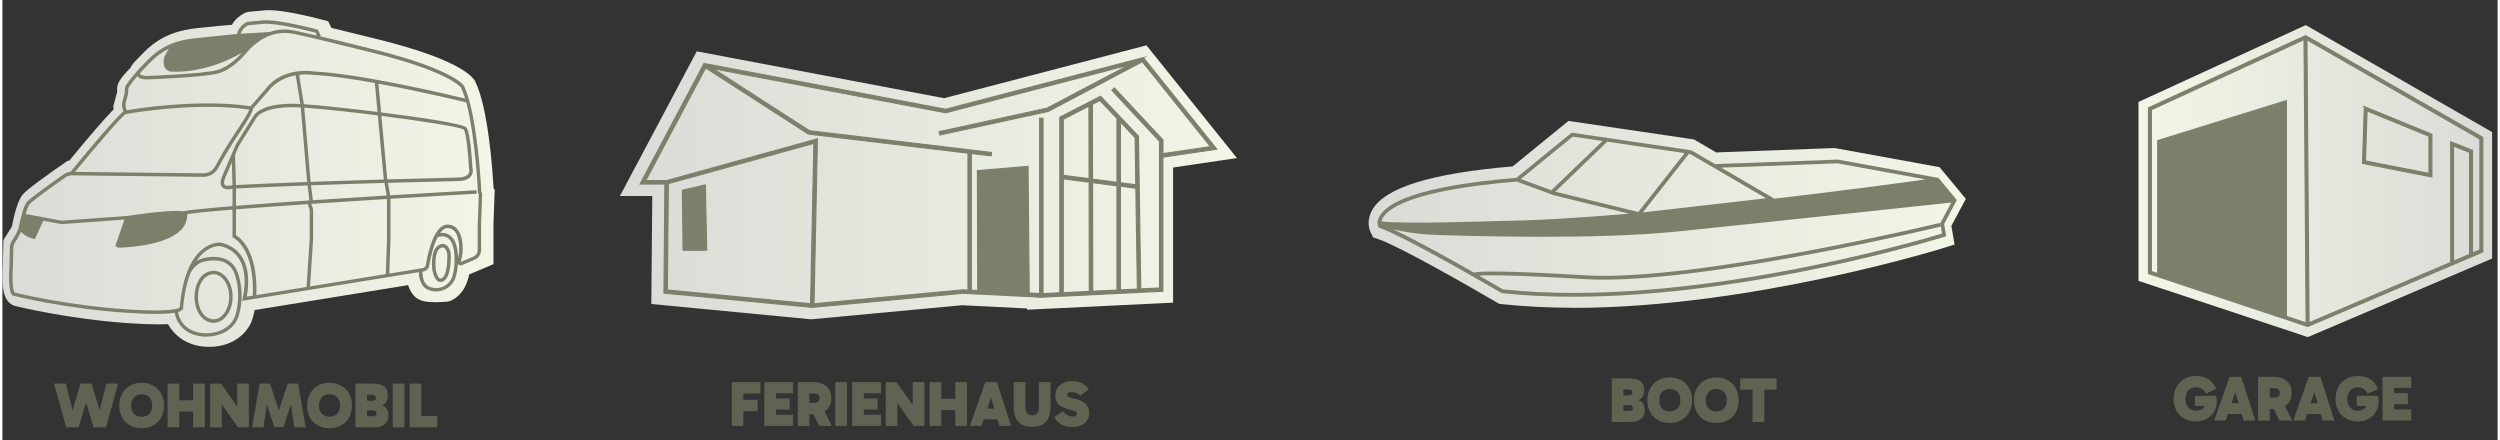 <?xml version="1.0" encoding="UTF-8"?>
<svg xmlns="http://www.w3.org/2000/svg" xmlns:xlink="http://www.w3.org/1999/xlink" id="Ebene_2" data-name="Ebene 2" viewBox="0 0 827.22 145.87" width="500" height="88">
  <rect x="0" y="0" width="827.22" height="145.87" fill="#333333" stroke="none"/>
  <defs>
    <style>
      .cls-1 {
        fill: #606352;
      }

      .cls-1, .cls-2, .cls-3, .cls-4, .cls-5, .cls-6 {
        stroke-width: 0px;
      }

      .cls-2 {
        fill: url(#Unbenannter_Verlauf_5);
      }

      .cls-7 {
        stroke: #7c806b;
        stroke-miterlimit: 10;
        stroke-width: .38px;
      }

      .cls-7, .cls-3 {
        fill: #7c806b;
      }

      .cls-4 {
        fill: url(#Unbenannter_Verlauf_5-3);
      }

      .cls-5 {
        fill: url(#Unbenannter_Verlauf_5-4);
      }

      .cls-6 {
        fill: url(#Unbenannter_Verlauf_5-2);
      }
    </style>
    <linearGradient id="Unbenannter_Verlauf_5" data-name="Unbenannter Verlauf 5" x1="0" y1="59.17" x2="163.21" y2="59.17" gradientUnits="userSpaceOnUse">
      <stop offset="0" stop-color="#dadbd7"/>
      <stop offset="1" stop-color="#f2f6e6"/>
    </linearGradient>
    <linearGradient id="Unbenannter_Verlauf_5-2" data-name="Unbenannter Verlauf 5" x1="204.73" y1="60.45" x2="409.27" y2="60.45" xlink:href="#Unbenannter_Verlauf_5"/>
    <linearGradient id="Unbenannter_Verlauf_5-3" data-name="Unbenannter Verlauf 5" x1="-528.63" y1="60.03" x2="-411.4" y2="60.03" gradientTransform="translate(296.75) rotate(-180) scale(1 -1)" xlink:href="#Unbenannter_Verlauf_5"/>
    <linearGradient id="Unbenannter_Verlauf_5-4" data-name="Unbenannter Verlauf 5" x1="452.93" y1="71.05" x2="650.92" y2="71.05" xlink:href="#Unbenannter_Verlauf_5"/>
  </defs>
  <path class="cls-2" d="M68.56,114.97c-.21,0-.43,0-.65,0-7.05-.22-11.09-4.08-13.01-7.49-.91.04-1.9.06-2.99.06-2.72,0-6.02-.13-9.82-.38-20.48-1.37-37.59-5.66-37.76-5.7C-.21,100.32-.22,93.91.14,87.96l.2-8.39,2.83-4.53c1.02-5.43,2.25-9,3.66-10.64,1.67-1.94,10.17-7.9,13.74-10.37l1.02-.71.55-.03c6.94-8.42,11.9-14.16,14.83-17.15l-.27-.66,1.34-4.92.02-1.77.12-.45c.18-.69.55-2.1,4.29-5.86.4-.86,1.02-1.7,1.86-2.49.39-.37.79-.79,1.21-1.24,3.14-3.3,7.85-8.24,18.79-9.41,5.9-.63,9.56-.95,11.73-1.11,1.55-2.65,4.08-3.82,4.44-3.98l.27-.12.76-.2,5.26-.5c.45-.04.92-.06,1.45-.06,5.73,0,15.86,2.64,17.83,3.17l1.92.52,1.08,2.18c4.38,1.05,9.79,2.38,16.13,3.97,24.67,6.19,30.18,11.52,31.4,13.52l.09.15.08.16c4.27,8.77,5.71,29.09,6.06,35.34l.38.56-.4,11.25v13.37s-8.06,3.42-8.06,3.42c-1.42,6.94-5.64,8.58-6.54,8.85l-.19.06-.48.09-.18.02c-.32.03-1.98.19-3.81.19-2.47,0-4.14-.27-5.39-.88-1.9-.91-3.01-2.76-3.66-4.78l-50.87,8.26c-.34,1.8-.75,3.03-.91,3.46-1.04,3.08-5.28,8.74-14.17,8.74Z"/>
  <g>
    <path class="cls-6" d="M215.13,100.78l.32-35.81h-10.72l25.47-47.96,81.99,15.54,67.1-17.52,29.98,37.37-21.15,3.13v44.8l-48.41,2.35v-.42l-21.64-1.07-49.99,4.67-52.95-5.08Z"/>
    <path class="cls-7" d="M233.5,82.95l-.46-21.65-7.61,1.76.23,19.89h7.84Z"/>
    <path class="cls-7" d="M378.28,19.1l-65.56,17.12-79.69-15.1-.41-.08-21.23,39.98h8.25l-.32,36.15,49.11,4.72h.05s49.89-4.66,49.89-4.66l25.49,1.26v.06l40.87-1.99v-44.46l17.87-2.65-24.34-30.34ZM267.93,100.7l-47.47-4.56.31-35.26,48.26-13.36-1.1,53.18ZM320.1,96.17l-1.7-.08h-.04s-49.29,4.61-49.29,4.61l1.13-54.67-50.06,13.86h-6.87l19.87-37.4,34.03,21.94,52.94,6.34v45.42ZM369.51,96.16l-17.8.87v-37.74l8.57,1.11.06,36.05h1.13s-.06-35.9-.06-35.9l8.1,1.05v34.57ZM351.7,58.14v-18.59l8.52-4.39.04,24.08-8.57-1.11ZM369.51,39.69v20.76l-8.11-1.05-.04-24.75h-.12s2.61-1.34,2.61-1.34l6.06,6.38h-.39ZM370.64,96.1v-34.37l5.13.67.5,33.4h.71s-6.34.3-6.34.3ZM370.64,60.59v-20.13l4.88,5.14.23,15.65-5.11-.66ZM368.66,29.17l-.83.77,15.78,16.89v48.64l-6.22.3-.51-34.15-.25-16.48-12.57-13.23-13.5,6.95v58.21l-5.57.27v-58.14h-1.13v58.14l-3.45-.22-.38-41.96-16.79,1.4.12,39.72-2.13-.06v-45.34l6.56.79.13-1.12-60.37-7.22-31.89-20.56,76.97,14.59.13.02,60.73-15.86-27.15,14.34-35.81,7.79.24,1.1,35.88-7.8.08-.02,31.19-16.47,22.58,28.15-15.75,2.33v-4.56l-16.08-17.22Z"/>
  </g>
  <g>
    <path class="cls-4" d="M764.28,111.75l-56.12-18.64v-59.31s55.46-25.48,55.46-25.48l61.78,35.47v41.93s-59.83,25.5-59.83,25.5l-1.28.54Z"/>
    <path class="cls-7" d="M822.07,45.4l-58.5-33.59-52.09,23.93v54.95l52.79,17.54.17-.07,57.88-24.66v-37.96l-.24-.14ZM812.62,86.59v-38.19l5.31,2.1v33.73h.24l-5.56,2.37ZM821.35,82.87l-2.46,1.05v-34.08l-7.23-2.85v39.78h.55l-47.98,20.45-7.03-2.33V33.34l-42.65,13.27v44.1l-2.11-.7v-53.64l51.08-23.47,57.83,33.2v36.77Z"/>
    <path class="cls-7" d="M783.03,35.35l-.59,18.81,23,4.51v-14.15s-22.41-9.17-22.41-9.17ZM783.42,53.37l.52-16.61,20.53,8.4v12.34s-21.06-4.13-21.06-4.13Z"/>
    <rect class="cls-7" x="763.39" y="12.89" width=".96" height="94.32" transform="translate(-.42 5.68) rotate(-.43)"/>
  </g>
  <g>
    <path class="cls-1" d="M21.15,141.68l-4.02-14.5h3.9l3.13,12.28h-1.94l3.7-12.28h3.66l-.66,2.3-3.64,12.2h-4.13ZM30.22,141.68l-3.62-12.2-.68-2.3h3.66l3.7,12.28h-1.94l3.13-12.28h3.9l-4.02,14.5h-4.13Z"/>
    <path class="cls-1" d="M38.75,134.45c0-1.11.18-2.12.53-3.04s.86-1.72,1.51-2.39c.65-.67,1.43-1.2,2.34-1.56.91-.37,1.92-.55,3.02-.55s2.12.19,3.03.55c.92.37,1.7.89,2.36,1.56.66.67,1.17,1.47,1.52,2.39.35.92.53,1.94.53,3.04s-.18,2.12-.53,3.04c-.35.92-.86,1.72-1.52,2.39-.66.67-1.45,1.19-2.36,1.55s-1.93.54-3.03.54-2.11-.18-3.02-.54c-.91-.36-1.69-.88-2.34-1.55-.65-.67-1.16-1.47-1.51-2.39s-.53-1.94-.53-3.04ZM42.69,134.45c0,.79.15,1.47.44,2.02.29.55.7.97,1.22,1.26.52.28,1.13.42,1.81.42s1.31-.14,1.83-.42c.52-.29.94-.71,1.23-1.27.3-.56.45-1.24.45-2.03s-.15-1.47-.45-2.02c-.3-.55-.71-.97-1.23-1.26s-1.14-.43-1.83-.43-1.28.15-1.81.44-.93.71-1.22,1.27c-.29.55-.44,1.23-.44,2.02Z"/>
    <path class="cls-1" d="M54.76,141.68v-14.5h3.85v14.5h-3.85ZM57.23,136.45v-3.75h7.39v3.75h-7.39ZM63.25,141.68v-14.5h3.87v14.5h-3.87Z"/>
    <path class="cls-1" d="M78.11,141.68l-6.83-9.66,1.45-.38v10.05h-3.85v-14.5h3.6l6.81,9.66-1.45.38v-10.05h3.87v14.5h-3.6Z"/>
    <path class="cls-1" d="M82.77,141.68l2.49-14.5h3.47l3.09,9.41h-.32l3.09-9.41h3.45l2.51,14.5h-3.79l-.87-6.15c-.1-.77-.2-1.54-.3-2.31-.1-.77-.2-1.55-.3-2.33h1.11c-.2.75-.39,1.51-.56,2.28s-.39,1.52-.63,2.28l-2.02,6.13h-3.04l-2.02-6.13c-.26-.75-.47-1.51-.65-2.28s-.37-1.53-.56-2.28h1.13c-.1.78-.2,1.56-.29,2.33-.09.77-.2,1.54-.31,2.31l-.87,6.15h-3.79Z"/>
    <path class="cls-1" d="M101.03,134.45c0-1.11.18-2.12.53-3.04s.86-1.72,1.51-2.39c.65-.67,1.43-1.2,2.34-1.56.91-.37,1.92-.55,3.02-.55s2.12.19,3.03.55c.92.37,1.7.89,2.36,1.56.66.67,1.17,1.47,1.52,2.39.35.92.53,1.94.53,3.04s-.18,2.12-.53,3.04c-.35.92-.86,1.72-1.52,2.39-.66.67-1.45,1.19-2.36,1.55s-1.93.54-3.03.54-2.11-.18-3.02-.54c-.91-.36-1.69-.88-2.34-1.55-.65-.67-1.16-1.47-1.51-2.39s-.53-1.94-.53-3.04ZM104.97,134.45c0,.79.15,1.47.44,2.02.29.55.7.97,1.22,1.26.52.28,1.13.42,1.81.42s1.31-.14,1.83-.42c.52-.29.94-.71,1.23-1.27.3-.56.45-1.24.45-2.03s-.15-1.47-.45-2.02c-.3-.55-.71-.97-1.23-1.26s-1.14-.43-1.83-.43-1.28.15-1.81.44-.93.71-1.22,1.27c-.29.55-.44,1.23-.44,2.02Z"/>
    <path class="cls-1" d="M117.04,141.68v-14.5h5.49c1.35,0,2.41.16,3.17.47.77.31,1.31.77,1.62,1.37.31.6.47,1.35.47,2.22,0,.67-.13,1.25-.38,1.76s-.62.9-1.09,1.18c-.47.28-1.02.42-1.66.42v-.36c.82,0,1.48.16,1.96.48s.83.73,1.04,1.25.32,1.05.32,1.62c0,1.38-.42,2.4-1.26,3.08s-2.1,1.01-3.79,1.01h-5.9ZM120.89,128.98v10.77l-1.3-1.74h3.21c.37,0,.67-.08.9-.23.23-.16.35-.4.35-.75s-.11-.59-.34-.74c-.23-.16-.52-.23-.87-.23h-3.26v-3.21h2.98c.43,0,.74-.08.95-.23.21-.16.31-.41.31-.75s-.1-.59-.31-.75-.52-.23-.95-.23h-2.92l1.23-1.89Z"/>
    <path class="cls-1" d="M133.28,141.68h-3.85v-14.5h3.85v14.5Z"/>
    <path class="cls-1" d="M144.18,141.68h-9.15v-14.5h3.85v12.56l-1.19-1.81h6.49v3.75Z"/>
  </g>
  <g>
    <path class="cls-1" d="M727.24,139.72c-1.48,0-2.77-.32-3.88-.95-1.11-.63-1.98-1.5-2.6-2.61-.62-1.11-.93-2.37-.93-3.79,0-1.16.18-2.22.53-3.16s.86-1.76,1.51-2.44c.65-.68,1.43-1.21,2.34-1.57.91-.37,1.92-.55,3.02-.55,1.66,0,3.05.37,4.17,1.1s1.94,1.81,2.47,3.22l-3.41,1.53c-.33-.68-.75-1.2-1.28-1.56-.52-.36-1.18-.54-1.96-.54-.68,0-1.28.15-1.81.46-.52.31-.93.75-1.22,1.34-.29.59-.44,1.32-.44,2.18,0,.77.15,1.43.44,2,.29.57.69,1.01,1.21,1.31.52.31,1.12.46,1.8.46.62,0,1.16-.1,1.6-.29.44-.19.79-.48,1.06-.85.27-.38.45-.85.53-1.42l1.34.98h-4.85v-3.36h7.05c.07.27.12.56.15.87.03.31.04.63.04.96,0,1.06-.19,2.01-.57,2.84s-.9,1.53-1.55,2.1c-.65.57-1.39,1-2.21,1.3-.82.3-1.67.45-2.55.45Z"/>
    <path class="cls-1" d="M733.24,139.42l5.13-14.5h3.85l4.66,14.5h-3.87l-3.47-11.88h1.53l-3.98,11.88h-3.85ZM736.75,133.69h6.07v3.55h-6.07v-3.55Z"/>
    <path class="cls-1" d="M747.82,139.42v-14.5h5.36c1.06,0,2.03.2,2.91.61.87.4,1.57,1,2.09,1.79s.78,1.76.78,2.93-.26,2.14-.78,2.93c-.52.79-1.21,1.38-2.09,1.78-.87.4-1.84.6-2.91.6h-2.43v-3.75h2.3c.65,0,1.15-.13,1.48-.38.33-.26.5-.65.5-1.17s-.17-.9-.5-1.17c-.33-.27-.83-.41-1.48-.41h-2.32l.94-.83v11.58h-3.85ZM754.89,139.42l-2.85-5.79h4.21l2.85,5.79h-4.21Z"/>
    <path class="cls-1" d="M759.48,139.42l5.13-14.5h3.85l4.66,14.5h-3.87l-3.47-11.88h1.53l-3.98,11.88h-3.85ZM763,133.69h6.07v3.55h-6.07v-3.55Z"/>
    <path class="cls-1" d="M780.9,139.72c-1.48,0-2.77-.32-3.88-.95-1.11-.63-1.98-1.5-2.6-2.61-.62-1.11-.93-2.37-.93-3.79,0-1.16.18-2.22.53-3.16s.86-1.76,1.51-2.44c.65-.68,1.43-1.21,2.34-1.57.91-.37,1.92-.55,3.02-.55,1.66,0,3.05.37,4.17,1.1s1.94,1.81,2.47,3.22l-3.41,1.53c-.33-.68-.75-1.2-1.28-1.56-.52-.36-1.18-.54-1.96-.54-.68,0-1.28.15-1.81.46-.52.31-.93.75-1.22,1.34-.29.59-.44,1.32-.44,2.18,0,.77.15,1.43.44,2,.29.57.69,1.01,1.21,1.31.52.31,1.12.46,1.8.46.62,0,1.16-.1,1.6-.29.44-.19.79-.48,1.06-.85.27-.38.45-.85.53-1.42l1.34.98h-4.85v-3.36h7.05c.07.27.12.56.15.87.03.31.04.63.04.96,0,1.06-.19,2.01-.57,2.84s-.9,1.53-1.55,2.1c-.65.57-1.39,1-2.21,1.3-.82.3-1.67.45-2.55.45Z"/>
    <path class="cls-1" d="M791.37,128.6l1.55-1.7v10.81l-1.66-1.98h7.34v3.68h-9.54v-14.5h9.54v3.68h-7.24ZM791.43,134.01v-3.68h6.05v3.68h-6.05Z"/>
  </g>
  <g>
    <path class="cls-1" d="M245.64,141.19h-3.85v-14.5h9.54v3.75h-7.24l1.55-1.77v12.52ZM244.35,136.32v-3.75h6.04v3.75h-6.04Z"/>
    <path class="cls-1" d="M254.9,130.38l1.55-1.7v10.81l-1.66-1.98h7.34v3.68h-9.54v-14.5h9.54v3.68h-7.24ZM254.97,135.79v-3.68h6.05v3.68h-6.05Z"/>
    <path class="cls-1" d="M263.69,141.19v-14.5h5.36c1.06,0,2.03.2,2.91.61.87.4,1.57,1,2.08,1.79s.78,1.76.78,2.93-.26,2.14-.78,2.93c-.52.79-1.21,1.38-2.08,1.78-.87.4-1.84.6-2.91.6h-2.43v-3.75h2.3c.65,0,1.14-.13,1.48-.38.33-.26.5-.65.5-1.17s-.17-.9-.5-1.17c-.33-.27-.83-.41-1.48-.41h-2.32l.94-.83v11.58h-3.85ZM270.76,141.19l-2.85-5.79h4.21l2.85,5.79h-4.21Z"/>
    <path class="cls-1" d="M280,141.19h-3.85v-14.5h3.85v14.5Z"/>
    <path class="cls-1" d="M284.04,130.38l1.55-1.7v10.81l-1.66-1.98h7.34v3.68h-9.54v-14.5h9.54v3.68h-7.24ZM284.11,135.79v-3.68h6.04v3.68h-6.04Z"/>
    <path class="cls-1" d="M302.07,141.19l-6.83-9.66,1.45-.38v10.05h-3.85v-14.5h3.6l6.81,9.66-1.45.38v-10.05h3.87v14.5h-3.6Z"/>
    <path class="cls-1" d="M307.42,141.19v-14.5h3.85v14.5h-3.85ZM309.88,135.96v-3.75h7.39v3.75h-7.39ZM315.91,141.19v-14.5h3.87v14.5h-3.87Z"/>
    <path class="cls-1" d="M320.74,141.19l5.13-14.5h3.85l4.66,14.5h-3.87l-3.47-11.88h1.53l-3.98,11.88h-3.85ZM324.25,135.47h6.07v3.55h-6.07v-3.55Z"/>
    <path class="cls-1" d="M341.39,141.49c-1.4,0-2.56-.25-3.46-.76s-1.57-1.26-2-2.26c-.43-1-.65-2.25-.65-3.74v-8.05h3.88v8.41c0,.82.18,1.47.55,1.93.37.46.93.69,1.68.69s1.31-.23,1.68-.69c.37-.46.55-1.1.55-1.93v-8.41h3.87v8.05c0,1.49-.22,2.73-.65,3.74-.43,1-1.1,1.75-1.99,2.26-.9.5-2.05.76-3.47.76Z"/>
    <path class="cls-1" d="M354.6,141.58c-.91,0-1.73-.13-2.48-.39s-1.4-.64-1.98-1.14-1.05-1.1-1.44-1.81l2.9-1.89c.37.53.85.95,1.44,1.27.59.32,1.19.48,1.8.48.47,0,.82-.09,1.05-.28.23-.19.35-.41.35-.68,0-.18-.05-.35-.16-.49-.11-.14-.32-.28-.63-.41-.31-.14-.77-.27-1.36-.39-1.25-.28-2.24-.64-2.98-1.07-.74-.43-1.26-.96-1.58-1.58-.31-.62-.47-1.32-.47-2.12,0-.88.23-1.68.68-2.39.45-.72,1.1-1.29,1.95-1.71.84-.43,1.85-.64,3.01-.64,1.31,0,2.42.26,3.34.78.92.52,1.63,1.18,2.13,1.99l-2.89,2.09c-.33-.44-.76-.76-1.31-.95s-1.07-.29-1.56-.29c-.44,0-.79.08-1.05.24-.26.16-.39.39-.39.67s.15.51.44.68c.29.17.87.35,1.74.55,1.19.27,2.17.61,2.93,1.03.76.42,1.32.94,1.68,1.55.36.62.54,1.37.54,2.27s-.23,1.69-.68,2.39-1.11,1.25-1.96,1.65c-.85.4-1.86.6-3.04.6Z"/>
  </g>
  <g>
    <path class="cls-1" d="M533.54,139.93v-14.5h5.49c1.35,0,2.41.16,3.17.47.77.31,1.31.77,1.62,1.37.31.6.47,1.35.47,2.22,0,.67-.13,1.25-.38,1.76s-.62.9-1.09,1.18c-.47.28-1.02.42-1.66.42v-.36c.82,0,1.48.16,1.96.48s.83.73,1.04,1.25c.21.51.32,1.05.32,1.62,0,1.38-.42,2.4-1.26,3.08s-2.1,1.01-3.79,1.01h-5.9ZM537.39,127.22v10.77l-1.3-1.74h3.21c.37,0,.67-.08.9-.23.23-.16.35-.4.35-.75s-.11-.59-.34-.74c-.23-.16-.52-.23-.87-.23h-3.26v-3.21h2.98c.43,0,.74-.08.95-.23.21-.16.31-.41.31-.75s-.1-.59-.31-.75c-.2-.16-.52-.23-.95-.23h-2.92l1.24-1.89Z"/>
    <path class="cls-1" d="M545.35,132.69c0-1.11.18-2.12.53-3.04s.86-1.72,1.51-2.39c.65-.67,1.43-1.2,2.34-1.56.91-.37,1.92-.55,3.02-.55s2.12.19,3.03.55c.92.37,1.7.89,2.36,1.56.66.67,1.17,1.47,1.52,2.39.35.92.53,1.94.53,3.04s-.18,2.12-.53,3.04c-.35.92-.86,1.72-1.52,2.39-.66.67-1.45,1.19-2.36,1.55-.91.36-1.93.54-3.03.54s-2.11-.18-3.02-.54c-.91-.36-1.69-.88-2.34-1.55-.65-.67-1.16-1.47-1.51-2.39s-.53-1.94-.53-3.04ZM549.29,132.69c0,.79.15,1.47.44,2.02.29.55.7.97,1.22,1.26.52.28,1.13.42,1.81.42s1.31-.14,1.83-.42c.53-.29.94-.71,1.24-1.27.3-.56.45-1.24.45-2.03s-.15-1.47-.45-2.02c-.3-.55-.71-.97-1.24-1.26-.52-.28-1.13-.43-1.83-.43s-1.28.15-1.81.44c-.53.29-.93.71-1.22,1.27-.29.55-.44,1.23-.44,2.02Z"/>
    <path class="cls-1" d="M560.78,132.69c0-1.11.18-2.12.53-3.04s.86-1.72,1.51-2.39,1.43-1.2,2.34-1.56c.91-.37,1.92-.55,3.02-.55s2.12.19,3.03.55c.91.37,1.7.89,2.36,1.56s1.17,1.47,1.52,2.39.53,1.94.53,3.04-.18,2.12-.53,3.04-.86,1.72-1.52,2.39-1.45,1.19-2.36,1.55c-.92.36-1.93.54-3.03.54s-2.11-.18-3.02-.54-1.69-.88-2.34-1.55-1.16-1.47-1.51-2.39-.53-1.94-.53-3.04ZM564.72,132.69c0,.79.15,1.47.44,2.02.29.55.7.97,1.22,1.26.53.28,1.13.42,1.81.42s1.31-.14,1.83-.42c.52-.29.94-.71,1.23-1.27.3-.56.45-1.24.45-2.03s-.15-1.47-.45-2.02c-.3-.55-.71-.97-1.23-1.26-.53-.28-1.14-.43-1.83-.43s-1.28.15-1.81.44c-.52.29-.93.71-1.22,1.27s-.44,1.23-.44,2.02Z"/>
    <path class="cls-1" d="M576.11,129.18v-3.75h12.09v3.75h-12.09ZM580.22,139.93v-13.13h3.89v13.13h-3.89Z"/>
  </g>
  <g>
    <path class="cls-3" d="M159.08,64.1l-.28-.41c-.12-2.43-1.4-26.25-5.78-35.25-.13-.22-3.58-5.45-29.33-11.91-8.46-2.12-14.36-3.56-18.48-4.53l.35-.18-.97-1.97-.25-.07c-.53-.14-13.04-3.5-18.08-3.02l-5,.47-.18.05c-.12.05-2.73,1.22-3.29,3.99-1.26.11-5.32.49-14.15,1.44-9.63,1.03-13.63,5.23-16.55,8.29-.49.51-.94.99-1.39,1.41-.14.14-.4.38-.64.69-.85.97-3.01,3.48-3.97,4.93-.35.52-.53,1.15-.53,1.8v.74c0,.16-.02.32-.06.48l-.66,2.42c-.27.99-.23,2.02.1,2.98l.18.52c-2.63,1.95-13.78,15.42-17.56,20.01-.83.08-1.62.38-2.31.86-3.23,2.26-10.87,7.66-12.11,9.09-1.05,1.21-1.99,4.93-2.6,7.84-.32,1.78-1.34,3.44-2.36,5-.45.71-.69,1.54-.72,2.38l-.15,6.19c-.49,8.04.62,9.54,1.32,9.71.17.04,17.16,4.29,37.4,5.64,4.03.27,7.18.38,9.65.38,3.08,0,5.1-.17,6.44-.4.71,4.26,4.04,7.25,8.8,7.84.53.07,1.08.1,1.63.1,4.29,0,8.95-2,10.59-6.27.11-.28,2.59-6.97,0-14.68-.72-2.16-2.01-3.71-3.84-4.61-3.62-1.78-8.07-.36-8.51-.21-.16.04-.71.21-1.45.71.9-1.37,1.82-2.35,2.67-3.03,2.24-1.81,4.33-1.96,5-1.96.15,0,.22,0,.22,0,2.85.68,4.98,2.17,6.33,4.42,3.1,5.2,1.11,12.84,1.09,12.91l-.23.86,58.65-9.53c0,1.1.21,3.49,1.74,5.01.71.71,2.19,1.4,3.95,1.4.06,0,.11,0,.17,0,2.85-.07,5.36-1.88,6.26-4.5.45-1.32.72-2.87.81-4.62.06.08.12.15.19.21.33.28.79.34,1.19.17l4.18-1.77c1.3-.55,2.14-1.82,2.14-3.23v-8.68s.36-10.14.36-10.14ZM81.46,8.38l4.9-.46c4.46-.42,15.61,2.44,17.42,2.92l.46.94c-6.52-1.53-8.08-1.77-8.4-1.81-.4-.09-3.4-.68-7.27.65l-9.59.58c.51-1.74,2.1-2.63,2.47-2.81ZM85.56,12l-.04-.05h.14s-.06.03-.1.05ZM46.5,23.26c.46-.44.93-.93,1.43-1.45,1.7-1.78,3.79-3.97,7.23-5.63l-1.04,1.83c-.69,1.21-.87,2.61-.48,3.89.33,1.03,1.3,1.77,2.42,1.84.4.02.91.04,1.52.04,3.98,0,12.27-.8,21.83-6.3-1.08,1.23-4.38,4.7-8.2,5.75-4.77,1.31-23.2,1.95-23.37,1.95-.91,0-2.03-.25-2.17-.61-.05-.13.03-.4.36-.8.13-.15.21-.24.24-.27.07-.08.15-.15.24-.24ZM40.96,33.78l.66-2.42c.07-.25.1-.52.1-.78v-.74c0-.43.12-.83.34-1.16.61-.91,1.75-2.31,2.7-3.43.69,1.02,2.66,1.09,3.1,1.09h0c.76-.03,18.75-.65,23.66-1.99,5.02-1.38,9.01-6.38,9.17-6.59.94-1.15,1.9-2.11,2.85-2.91.68-.48,1.36-.98,2.05-1.51,5.22-3.3,9.79-2.3,10.04-2.25h.09c.1.02,2.71.29,27.69,6.56,24.99,6.27,28.59,11.35,28.6,11.35.5,1.03.96,2.28,1.38,3.67-5.68-1.37-34.81-8.24-50.09-8.98-.42-.07-10.39-1.71-16.1,5.87l-4.95,5.67c-15.45-2.44-36.55.44-41.03,1.36l-.18-.51c-.26-.74-.28-1.54-.08-2.3ZM127.56,59.03l-1.92-20.62c13.43,1.71,26.25,3.7,27.31,4.56.85,1.16,1.5,8.37,1.71,12.63l.03.16s.35,1.07-.23,1.9c-.54.76-1.74,1.18-3.5,1.2-7.13.16-15.11.36-23.32.6l-.08-.44ZM126.41,59.18l.06.32c-8.11.23-16.4.5-24.29.78l-2.11-24.58c5.92.4,15.22,1.41,24.39,2.56l1.95,20.92ZM127.5,79.35l-.4,11.52-25.1,4.08,1.02-15.81v-9.71l-.62-1.85c8.5-.57,17.2-1.12,25.1-1.61v13.38ZM98.91,35.63l2.11,24.7c-8.68.32-16.82.66-23.6,1.01l-.28-10.02,1.24-2.89,5.85-9.41s2.18-4.11,14.67-3.39ZM76.07,53.84l.21,7.55s-.06,0-.09,0l-.14.02c-.46.14-1.87.41-2.35-.15-.22-.26-.46-.98.45-2.94l1.92-4.49ZM77.44,62.49c6.81-.35,14.99-.69,23.71-1.01l.64,4.98h-.19c-8.66.6-17.07,1.2-24.16,1.78v-5.75ZM101.2,67.66l.67,1.87v9.57s-1.03,16.04-1.03,16.04l-16.64,2.7c.5-14.66-5.24-18.97-6.76-19.84v-8.6c6.97-.56,15.24-1.16,23.76-1.73ZM102.95,66.38l-.64-4.95c7.91-.29,16.23-.55,24.36-.79l.72,4.17c-7.7.47-16.15,1.01-24.44,1.57ZM99.95,34.54l-1.58-9.73c2.69-.31,4.72.02,4.8.03,5.54.27,12.9,1.34,20.3,2.67l.89,9.59c-9.89-1.22-19.62-2.23-24.41-2.56ZM40.84,37.86c1.2-.36,23.99-4.14,41.01-1.52-.23.65-1.09,2.43-4.24,7.1-3.43,5.09-5.71,9.14-7.02,11.63-.79,1.5-2.35,2.4-4,2.4l-42.52-.49c6.16-7.48,15.56-18.57,16.77-19.12ZM9.03,67.7c.8-.93,5.24-4.25,11.89-8.9.58-.4,1.26-.64,1.96-.67h.1s43.59.5,43.59.5c2.1,0,4.05-1.13,5.04-3.02,1.3-2.47,3.55-6.48,6.96-11.53,3.71-5.51,4.5-7.33,4.53-8.07l4.99-5.71c2.56-3.4,6.12-4.79,9.14-5.32l1.55,9.49c-13.24-.72-15.49,3.86-15.54,4l-5.84,9.39-4.3,10.01c-.91,1.96-1,3.33-.26,4.17.5.57,1.27.73,1.96.73s1.25-.14,1.49-.21v5.78c-7.72.63-13.74,1.22-16.59,1.71-2.01-.29-6.78-.17-18.46,1.54l-21.53,1.57-12.01-2.22c.48-1.64.94-2.76,1.34-3.23ZM66.09,86.97l.08-.02s4.36-1.47,7.65.15c1.54.76,2.63,2.08,3.25,3.94,2.45,7.31.03,13.84,0,13.91-1.64,4.26-6.78,5.96-11,5.44-4.31-.53-7.21-3.12-7.81-6.95,1.25-.36,1.48-.79,1.61-1.03.16-.3.15-.59.07-.81.49-4.9,1.41-8.58,2.52-11.35,1.9-2.87,3.6-3.27,3.61-3.28ZM79.58,85.41c-1.51-2.53-3.88-4.2-7.12-4.97-.12-.01-2.97-.34-6.1,2.16-4.12,3.29-6.66,9.7-7.57,19.04l-.02.23.04.05c-.34.31-2.69,1.64-17.68.64-19.28-1.29-35.58-5.21-37.08-5.58-.18-.23-.98-1.68-.56-8.57l.15-6.21c.02-.64.2-1.26.53-1.79.71-1.08,1.45-2.29,1.97-3.58,1.53,1.71,4.07,2.31,4.19,2.34l.46.1,2.74-6.09,6.1,1.13,20.83-1.52-3.05,8.83.8.28v.22c.06,0,5.77-.05,11.4-1.36,7.58-1.75,11.61-4.98,11.67-9.34.05-.14.07-.3.03-.47,3.16-.43,8.45-.94,14.97-1.47v9.23s.35.15.35.15c.07.03,7,3.32,6.4,19.15l-2.04.33c.46-2.23,1.33-8.34-1.41-12.94ZM149.12,91.78c-.74,2.17-2.83,3.66-5.2,3.72-1.5.05-2.73-.52-3.27-1.06-1.3-1.29-1.4-3.56-1.4-4.38l.28-.04c1.01-.16,1.8-.95,1.97-1.95.59-3.44,1.54-7.01,2.79-9.44.49-.18,1.96-.6,3.25.19,1.41.86,2.21,3,2.34,6.18.11,2.7-.15,4.99-.77,6.78ZM151.23,84.68l-.18.84c0-.19,0-.38-.01-.57-.14-3.63-1.11-6.02-2.89-7.11-1.05-.64-2.16-.7-3.02-.59.77-1.07,1.63-1.69,2.56-1.64,3.27.15,3.76,4.44,3.76,6.98,0,.68-.08,1.39-.23,2.1ZM157.56,74.21v8.7c0,.95-.56,1.8-1.43,2.17l-4.18,1.77.41-1.93c.17-.79.25-1.58.25-2.34,0-5.02-1.78-7.99-4.86-8.13-4.38-.19-6.51,8.32-7.38,13.42-.09.52-.5.92-1.02,1.01l-11.08,1.8.39-11.31v-13.47c15.91-.98,28.3-1.67,28.62-1.69l-.06-1.15c-.32.02-12.73.71-28.67,1.69l-.71-4.13c8.15-.23,16.07-.43,23.15-.59,2.17-.03,3.66-.6,4.43-1.7.81-1.16.5-2.49.4-2.84-.07-1.47-.62-11.39-1.92-13.18-.9-1.24-14.6-3.33-28.35-5.05l-.89-9.53c13.53,2.47,26.86,5.68,29.11,6.22,2.99,11.09,3.9,29.74,3.91,29.96v.17s.26.36.26.36l-.35,9.77Z"/>
    <path class="cls-3" d="M69.99,107.02c3.5,0,6.35-3.87,6.35-8.63s-2.85-8.63-6.38-8.63c-4.32.22-6.28,4.63-6.28,8.63s1.97,8.41,6.31,8.64ZM69.99,90.91c2.86,0,5.19,3.36,5.19,7.48s-2.33,7.48-5.16,7.48c-3.57-.19-5.19-4.01-5.19-7.48s1.62-7.3,5.16-7.48Z"/>
    <path class="cls-3" d="M146.57,80.95c-.61-.19-1.28-.08-1.98.33-2.77,1.62-2.16,7.43-2.08,8.1.05.33.51,3.25,2.03,3.95.19.09.42.16.71.16.33,0,.71-.09,1.14-.37,2-1.27,2.29-5.71,2.28-8.24,0-.81-.16-1.57-.46-2.24-.41-.9-.96-1.47-1.64-1.68ZM145.78,92.14c-.39.25-.62.2-.75.14-.68-.31-1.21-1.98-1.37-3.05-.19-1.58-.29-5.9,1.51-6.95.3-.17.56-.26.8-.26.09,0,.17.01.25.04.44.14.75.65.93,1.06.24.52.36,1.12.36,1.77.01,2.97-.44,6.44-1.74,7.26Z"/>
  </g>
  <g>
    <path class="cls-5" d="M520.88,102.03c-8.34,0-16.29-.4-23.64-1.19l-1.02-.11-.87-.51c-8-4.7-32.33-18.62-39.04-20.89l-1.89-.64-.86-1.79c-.8-1.67-1.06-4.47.59-7.34,4.23-7.38,19.47-12.1,46.56-14.4l18.47-15.07,2.06.3,39.56,5.84,7.36,4.3,39.28-1.45,34.78,6.34,8.7,10.51-4.79,8.97,1.06,6.16-3.95,1.24c-.63.2-63.81,19.76-122.37,19.76h0Z"/>
    <path class="cls-3" d="M647.95,66.33l-6.08-7.34-33.33-6.08h-.07s-40.69,1.49-40.69,1.49l-7.84-4.57-39.41-5.81-.27-.04-18.35,14.98c-33,2.68-42.87,8.36-45.34,12.66-1.17,2.04-.48,3.51-.45,3.57l.11.24.25.09c8.6,2.91,40.14,21.4,40.46,21.59l.12.07h.13c7.66.84,15.58,1.2,23.58,1.2,58.89,0,122.41-19.66,123.13-19.89l.52-.16-.7-4.07,4.22-7.91ZM608.38,54.15l29.21,5.33c-7.92,1.1-27.25,3.72-50.14,6.39l-17.64-10.29,38.57-1.43ZM584.73,65.74l-40.9,4.68,15.31-19.44.38.06,25.2,14.7ZM542.34,70.28l-27.5-6.73,17.21-16.57,25.65,3.79-15.37,19.51ZM520.63,45.3l9.85,1.45-16.97,16.34-10.11-3.74,17.22-14.06ZM502.07,60.2l12.17,4.5,25.03,6.13c-15.72,1.35-30.71,2.29-42.81,2.42-.34.01-32.67,1.14-39.25.14.07-.33.2-.72.45-1.15,1.9-3.31,10.19-9.26,44.4-12.04ZM497.47,95.94c-.71-.42-3.76-2.2-7.92-4.58,2.96-.18,11.37-.24,35.12,1.18,1.93.11,3.98.17,6.14.17,38.58,0,111.01-17.39,111.78-17.58l-.29-1.22c-.81.2-81.35,19.54-117.55,17.37-27.65-1.65-34.94-1.38-36.91-.91-8.2-4.67-19.65-11.04-26.75-14.32,3.3.75,8.03,1.59,13.36,1.8,2.84.11,17.99.65,35.78.65,14.79,0,31.4-.37,44.3-1.68,24.41-2.48,82.58-8.7,91.57-9.66l-3.67,6.87.59,3.4c-7.12,2.16-84.45,25.03-145.54,18.51Z"/>
  </g>
</svg>
